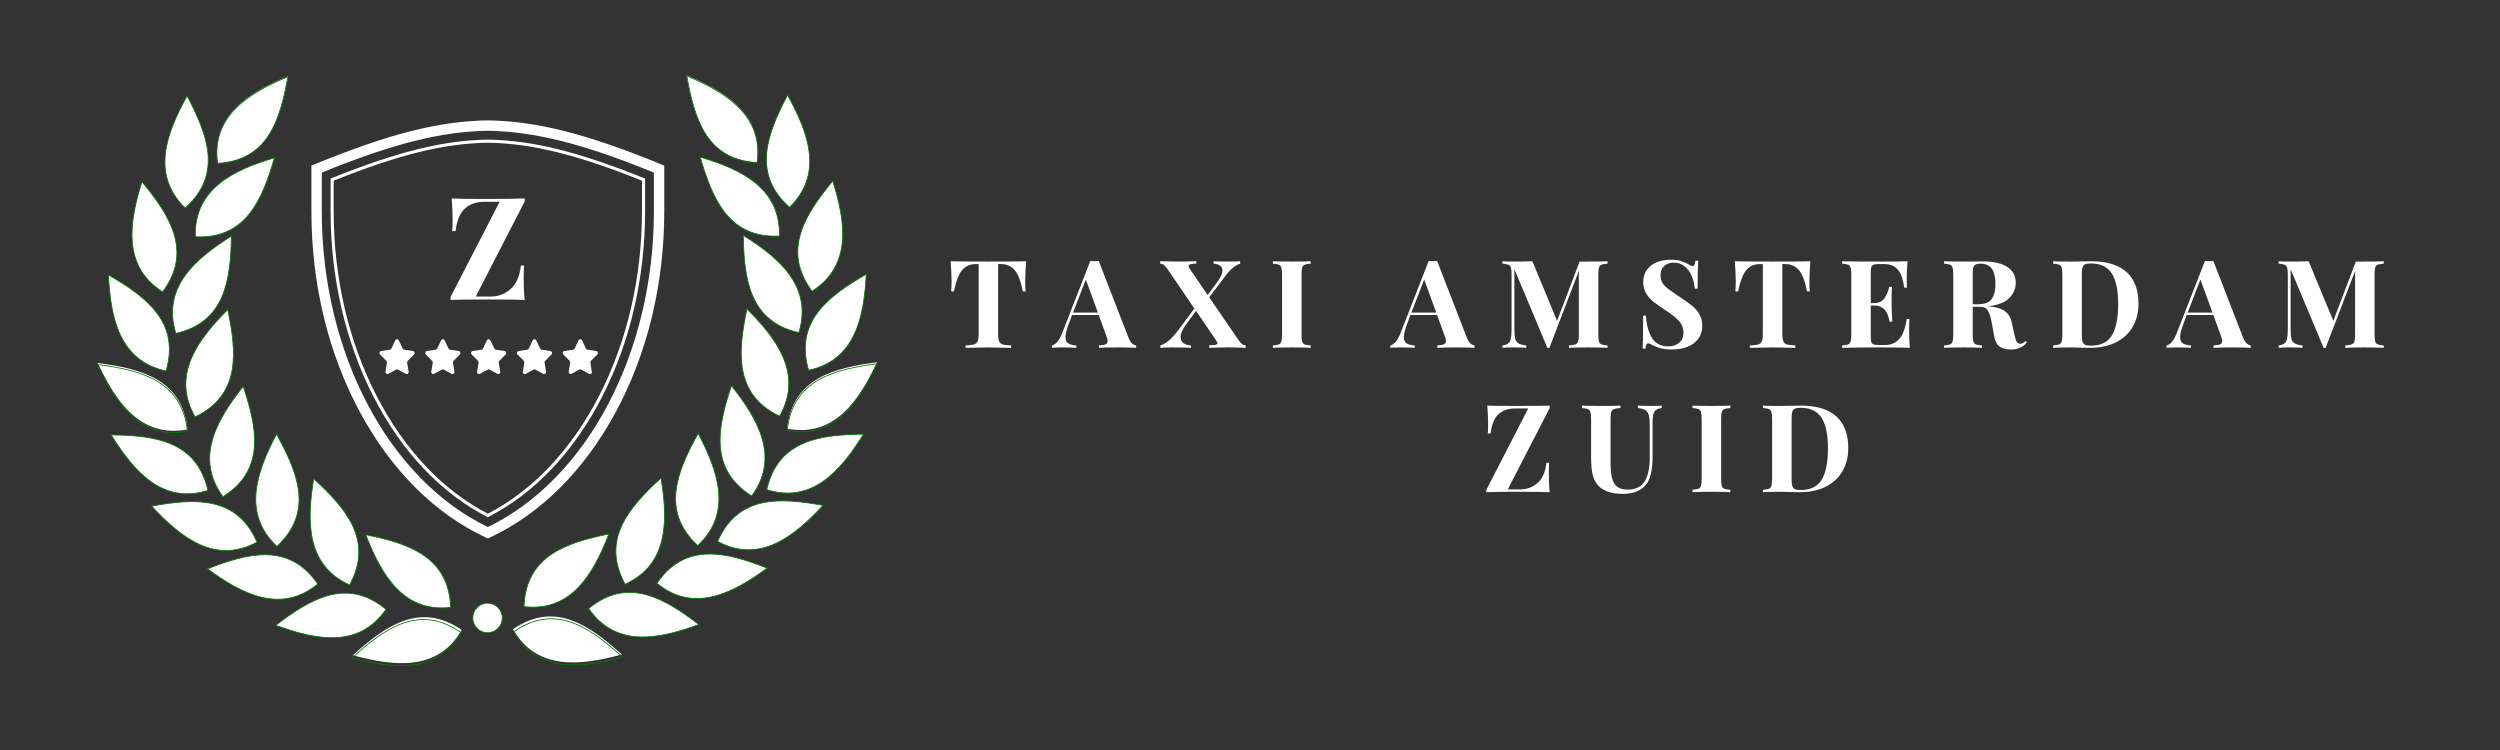 <?xml version="1.0" encoding="UTF-8"?> <svg xmlns="http://www.w3.org/2000/svg" xmlns:xlink="http://www.w3.org/1999/xlink" width="500" zoomAndPan="magnify" viewBox="0 0 375 112.5" height="150" preserveAspectRatio="xMidYMid meet" version="1.0"><rect x="0" y="0" width="375" height="112.5" fill="#333333" stroke="none"/><defs><g></g><clipPath id="d299791c34"><path d="M 76 91 L 94 91 L 94 100.801 L 76 100.801 Z M 76 91 " clip-rule="nonzero"></path></clipPath><clipPath id="c9e9f8c635"><path d="M 118 54 L 131.715 54 L 131.715 65 L 118 65 Z M 118 54 " clip-rule="nonzero"></path></clipPath><clipPath id="7ab4a379e0"><path d="M 117 53 L 131.715 53 L 131.715 66 L 117 66 Z M 117 53 " clip-rule="nonzero"></path></clipPath><clipPath id="e9bbc6f81c"><path d="M 102 11.199 L 114 11.199 L 114 25 L 102 25 Z M 102 11.199 " clip-rule="nonzero"></path></clipPath><clipPath id="a4c97e87d0"><path d="M 102 11.199 L 115 11.199 L 115 26 L 102 26 Z M 102 11.199 " clip-rule="nonzero"></path></clipPath><clipPath id="7b098d2fb4"><path d="M 52 91 L 70 91 L 70 100.801 L 52 100.801 Z M 52 91 " clip-rule="nonzero"></path></clipPath><clipPath id="6bf1f91310"><path d="M 14.484 54 L 29 54 L 29 65 L 14.484 65 Z M 14.484 54 " clip-rule="nonzero"></path></clipPath><clipPath id="0aa97d1250"><path d="M 14.484 53 L 29 53 L 29 66 L 14.484 66 Z M 14.484 53 " clip-rule="nonzero"></path></clipPath><clipPath id="6f25edec16"><path d="M 32 11.199 L 44 11.199 L 44 25 L 32 25 Z M 32 11.199 " clip-rule="nonzero"></path></clipPath><clipPath id="b10229998c"><path d="M 31 11.199 L 44 11.199 L 44 26 L 31 26 Z M 31 11.199 " clip-rule="nonzero"></path></clipPath><clipPath id="08996fc923"><path d="M 46.668 18.055 L 99.684 18.055 L 99.684 80.777 L 46.668 80.777 Z M 46.668 18.055 " clip-rule="nonzero"></path></clipPath><clipPath id="49cc7fbd29"><path d="M 56.918 50.883 L 62.227 50.883 L 62.227 56.109 L 56.918 56.109 Z M 56.918 50.883 " clip-rule="nonzero"></path></clipPath><clipPath id="472fb453a6"><path d="M 63.734 50.883 L 69.105 50.883 L 69.105 56.109 L 63.734 56.109 Z M 63.734 50.883 " clip-rule="nonzero"></path></clipPath><clipPath id="4f21be8f44"><path d="M 70.613 50.883 L 75.988 50.883 L 75.988 56.109 L 70.613 56.109 Z M 70.613 50.883 " clip-rule="nonzero"></path></clipPath><clipPath id="bb6f35cc9d"><path d="M 77.492 50.883 L 82.867 50.883 L 82.867 56.109 L 77.492 56.109 Z M 77.492 50.883 " clip-rule="nonzero"></path></clipPath><clipPath id="71ae4ed2ea"><path d="M 84.375 50.883 L 89.68 50.883 L 89.68 56.109 L 84.375 56.109 Z M 84.375 50.883 " clip-rule="nonzero"></path></clipPath></defs><g fill="#ffffff" fill-opacity="1"><g transform="translate(142.141, 52.174)"><g><path d="M 11.781 -12.984 C 11.688 -11.828 11.641 -10.789 11.641 -9.875 C 11.641 -9.289 11.66 -8.82 11.703 -8.469 L 11.281 -8.469 C 10.988 -9.977 10.586 -11.035 10.078 -11.641 C 9.566 -12.254 8.875 -12.562 8 -12.562 L 7.578 -12.562 L 7.578 -2.094 C 7.578 -1.582 7.629 -1.207 7.734 -0.969 C 7.836 -0.738 8.02 -0.582 8.281 -0.5 C 8.539 -0.426 8.957 -0.379 9.531 -0.359 L 9.531 0 C 8 -0.039 6.836 -0.062 6.047 -0.062 C 5.273 -0.062 4.16 -0.039 2.703 0 L 2.703 -0.359 C 3.273 -0.379 3.691 -0.426 3.953 -0.5 C 4.211 -0.582 4.395 -0.738 4.5 -0.969 C 4.602 -1.207 4.656 -1.582 4.656 -2.094 L 4.656 -12.562 L 4.25 -12.562 C 3.664 -12.562 3.164 -12.43 2.75 -12.172 C 2.344 -11.922 1.992 -11.5 1.703 -10.906 C 1.41 -10.312 1.16 -9.5 0.953 -8.469 L 0.531 -8.469 C 0.57 -8.82 0.594 -9.289 0.594 -9.875 C 0.594 -10.789 0.547 -11.828 0.453 -12.984 C 1.566 -12.953 3.457 -12.938 6.125 -12.938 C 8.789 -12.938 10.676 -12.953 11.781 -12.984 Z M 11.781 -12.984 "></path></g></g></g><g fill="#ffffff" fill-opacity="1"><g transform="translate(158.062, 52.174)"><g><path d="M 11.203 -1.547 C 11.367 -1.141 11.551 -0.844 11.75 -0.656 C 11.957 -0.477 12.16 -0.379 12.359 -0.359 L 12.359 0 C 11.629 -0.039 10.703 -0.062 9.578 -0.062 C 8.328 -0.062 7.395 -0.039 6.781 0 L 6.781 -0.359 C 7.25 -0.391 7.582 -0.445 7.781 -0.531 C 7.977 -0.625 8.078 -0.789 8.078 -1.031 C 8.078 -1.25 8 -1.539 7.844 -1.906 L 6.75 -4.922 L 2.75 -4.922 L 2.281 -3.656 C 1.938 -2.77 1.766 -2.086 1.766 -1.609 C 1.766 -1.16 1.898 -0.848 2.172 -0.672 C 2.453 -0.492 2.859 -0.391 3.391 -0.359 L 3.391 0 C 2.555 -0.039 1.801 -0.062 1.125 -0.062 C 0.562 -0.062 0.094 -0.039 -0.281 0 L -0.281 -0.359 C 0.32 -0.473 0.848 -1.117 1.297 -2.297 L 5.484 -13.031 C 5.617 -13.008 5.832 -13 6.125 -13 C 6.414 -13 6.625 -13.008 6.75 -13.031 Z M 6.625 -5.281 L 4.812 -10.234 L 2.891 -5.281 Z M 6.625 -5.281 "></path></g></g></g><g fill="#ffffff" fill-opacity="1"><g transform="translate(173.965, 52.174)"><g><path d="M 11.719 -1.297 C 11.969 -0.941 12.164 -0.703 12.312 -0.578 C 12.457 -0.461 12.648 -0.398 12.891 -0.391 L 12.891 0 C 11.617 -0.051 10.781 -0.078 10.375 -0.078 C 9.988 -0.078 9.133 -0.055 7.812 -0.016 C 7.719 -0.004 7.586 0 7.422 0 L 7.422 -0.391 C 7.867 -0.391 8.18 -0.41 8.359 -0.453 C 8.547 -0.492 8.641 -0.578 8.641 -0.703 C 8.641 -0.785 8.598 -0.891 8.516 -1.016 L 5.438 -5.547 L 3.969 -3.547 C 3.406 -2.785 3.125 -2.141 3.125 -1.609 C 3.125 -1.234 3.258 -0.938 3.531 -0.719 C 3.801 -0.508 4.18 -0.391 4.672 -0.359 L 4.672 0 C 3.973 -0.039 3.008 -0.062 1.781 -0.062 C 1.039 -0.062 0.477 -0.039 0.094 0 L 0.094 -0.359 C 0.938 -0.629 1.82 -1.379 2.75 -2.609 L 5.188 -5.891 L 1.234 -11.703 C 0.984 -12.066 0.785 -12.305 0.641 -12.422 C 0.492 -12.547 0.301 -12.613 0.062 -12.625 L 0.062 -13 C 0.207 -13 0.328 -12.992 0.422 -12.984 C 1.598 -12.953 2.348 -12.938 2.672 -12.938 C 3.742 -12.938 4.68 -12.957 5.484 -13 L 5.484 -12.625 C 5.066 -12.625 4.766 -12.594 4.578 -12.531 C 4.398 -12.477 4.312 -12.391 4.312 -12.266 C 4.312 -12.172 4.359 -12.055 4.453 -11.922 L 7.188 -7.922 L 8.547 -9.766 C 9.117 -10.516 9.406 -11.129 9.406 -11.609 C 9.406 -11.91 9.289 -12.145 9.062 -12.312 C 8.832 -12.488 8.504 -12.594 8.078 -12.625 L 8.078 -12.984 C 8.766 -12.953 9.531 -12.938 10.375 -12.938 C 11.113 -12.938 11.676 -12.953 12.062 -12.984 L 12.062 -12.625 C 11.676 -12.508 11.285 -12.281 10.891 -11.938 C 10.492 -11.594 10.117 -11.176 9.766 -10.688 L 7.422 -7.578 Z M 11.719 -1.297 "></path></g></g></g><g fill="#ffffff" fill-opacity="1"><g transform="translate(190.308, 52.174)"><g><path d="M 6.297 -12.625 C 5.879 -12.594 5.578 -12.539 5.391 -12.469 C 5.211 -12.395 5.086 -12.254 5.016 -12.047 C 4.953 -11.836 4.922 -11.504 4.922 -11.047 L 4.922 -1.938 C 4.922 -1.477 4.953 -1.145 5.016 -0.938 C 5.086 -0.727 5.211 -0.586 5.391 -0.516 C 5.578 -0.441 5.879 -0.391 6.297 -0.359 L 6.297 0 C 5.629 -0.039 4.703 -0.062 3.516 -0.062 C 2.211 -0.062 1.25 -0.039 0.625 0 L 0.625 -0.359 C 1.031 -0.391 1.328 -0.441 1.516 -0.516 C 1.703 -0.586 1.828 -0.727 1.891 -0.938 C 1.961 -1.145 2 -1.477 2 -1.938 L 2 -11.047 C 2 -11.504 1.961 -11.836 1.891 -12.047 C 1.828 -12.254 1.703 -12.395 1.516 -12.469 C 1.328 -12.539 1.031 -12.594 0.625 -12.625 L 0.625 -12.984 C 1.25 -12.953 2.211 -12.938 3.516 -12.938 C 4.703 -12.938 5.629 -12.953 6.297 -12.984 Z M 6.297 -12.625 "></path></g></g></g><g fill="#ffffff" fill-opacity="1"><g transform="translate(200.873, 52.174)"><g></g></g></g><g fill="#ffffff" fill-opacity="1"><g transform="translate(208.816, 52.174)"><g><path d="M 11.203 -1.547 C 11.367 -1.141 11.551 -0.844 11.75 -0.656 C 11.957 -0.477 12.16 -0.379 12.359 -0.359 L 12.359 0 C 11.629 -0.039 10.703 -0.062 9.578 -0.062 C 8.328 -0.062 7.395 -0.039 6.781 0 L 6.781 -0.359 C 7.25 -0.391 7.582 -0.445 7.781 -0.531 C 7.977 -0.625 8.078 -0.789 8.078 -1.031 C 8.078 -1.25 8 -1.539 7.844 -1.906 L 6.75 -4.922 L 2.75 -4.922 L 2.281 -3.656 C 1.938 -2.77 1.766 -2.086 1.766 -1.609 C 1.766 -1.16 1.898 -0.848 2.172 -0.672 C 2.453 -0.492 2.859 -0.391 3.391 -0.359 L 3.391 0 C 2.555 -0.039 1.801 -0.062 1.125 -0.062 C 0.562 -0.062 0.094 -0.039 -0.281 0 L -0.281 -0.359 C 0.32 -0.473 0.848 -1.117 1.297 -2.297 L 5.484 -13.031 C 5.617 -13.008 5.832 -13 6.125 -13 C 6.414 -13 6.625 -13.008 6.75 -13.031 Z M 6.625 -5.281 L 4.812 -10.234 L 2.891 -5.281 Z M 6.625 -5.281 "></path></g></g></g><g fill="#ffffff" fill-opacity="1"><g transform="translate(224.719, 52.174)"><g><path d="M 16.406 -12.625 C 15.988 -12.594 15.688 -12.539 15.5 -12.469 C 15.312 -12.395 15.188 -12.254 15.125 -12.047 C 15.062 -11.836 15.031 -11.504 15.031 -11.047 L 15.031 -1.938 C 15.031 -1.477 15.062 -1.145 15.125 -0.938 C 15.188 -0.727 15.312 -0.586 15.5 -0.516 C 15.695 -0.441 16 -0.391 16.406 -0.359 L 16.406 0 C 15.727 -0.039 14.766 -0.062 13.516 -0.062 C 12.211 -0.062 11.25 -0.039 10.625 0 L 10.625 -0.359 C 11.062 -0.391 11.379 -0.441 11.578 -0.516 C 11.785 -0.586 11.926 -0.727 12 -0.938 C 12.07 -1.145 12.109 -1.477 12.109 -1.938 L 12.109 -11.531 L 7.688 0.016 L 7.391 0.016 L 2.438 -11.797 L 2.438 -3.016 C 2.438 -2.285 2.473 -1.754 2.547 -1.422 C 2.617 -1.086 2.773 -0.844 3.016 -0.688 C 3.266 -0.531 3.664 -0.422 4.219 -0.359 L 4.219 0 C 3.738 -0.039 3.078 -0.062 2.234 -0.062 C 1.566 -0.062 1.035 -0.039 0.641 0 L 0.641 -0.359 C 1.047 -0.422 1.344 -0.523 1.531 -0.672 C 1.719 -0.828 1.844 -1.062 1.906 -1.375 C 1.977 -1.695 2.016 -2.164 2.016 -2.781 L 2.016 -11.047 C 2.016 -11.504 1.977 -11.836 1.906 -12.047 C 1.844 -12.254 1.719 -12.395 1.531 -12.469 C 1.344 -12.539 1.047 -12.594 0.641 -12.625 L 0.641 -12.984 C 1.035 -12.953 1.566 -12.938 2.234 -12.938 C 3.359 -12.938 4.328 -12.953 5.141 -12.984 L 8.844 -4.047 L 12.219 -12.938 L 13.516 -12.938 C 14.766 -12.938 15.727 -12.953 16.406 -12.984 Z M 16.406 -12.625 "></path></g></g></g><g fill="#ffffff" fill-opacity="1"><g transform="translate(245.39, 52.174)"><g><path d="M 5.203 -13.219 C 5.836 -13.219 6.344 -13.156 6.719 -13.031 C 7.102 -12.914 7.492 -12.742 7.891 -12.516 C 8.023 -12.441 8.145 -12.379 8.25 -12.328 C 8.352 -12.273 8.441 -12.25 8.516 -12.25 C 8.617 -12.25 8.703 -12.312 8.766 -12.438 C 8.828 -12.57 8.879 -12.781 8.922 -13.062 L 9.344 -13.062 C 9.281 -12.238 9.25 -10.844 9.25 -8.875 L 8.828 -8.875 C 8.773 -9.539 8.625 -10.172 8.375 -10.766 C 8.125 -11.367 7.77 -11.852 7.312 -12.219 C 6.852 -12.594 6.316 -12.781 5.703 -12.781 C 5.109 -12.781 4.625 -12.613 4.25 -12.281 C 3.875 -11.945 3.688 -11.492 3.688 -10.922 C 3.688 -10.484 3.773 -10.102 3.953 -9.781 C 4.141 -9.469 4.398 -9.18 4.734 -8.922 C 5.066 -8.66 5.57 -8.301 6.25 -7.844 L 6.844 -7.453 C 7.562 -6.973 8.129 -6.555 8.547 -6.203 C 8.961 -5.848 9.301 -5.43 9.562 -4.953 C 9.82 -4.484 9.953 -3.938 9.953 -3.312 C 9.953 -2.531 9.75 -1.875 9.344 -1.344 C 8.945 -0.812 8.398 -0.41 7.703 -0.141 C 7.016 0.117 6.25 0.25 5.406 0.25 C 4.727 0.25 4.16 0.188 3.703 0.062 C 3.254 -0.051 2.836 -0.211 2.453 -0.422 C 2.18 -0.586 1.973 -0.672 1.828 -0.672 C 1.723 -0.672 1.641 -0.609 1.578 -0.484 C 1.516 -0.359 1.469 -0.156 1.438 0.125 L 1.016 0.125 C 1.055 -0.645 1.078 -2.297 1.078 -4.828 L 1.5 -4.828 C 1.582 -3.453 1.883 -2.336 2.406 -1.484 C 2.938 -0.641 3.75 -0.219 4.844 -0.219 C 5.5 -0.219 6.039 -0.395 6.469 -0.75 C 6.906 -1.102 7.125 -1.613 7.125 -2.281 C 7.125 -2.957 6.898 -3.539 6.453 -4.031 C 6.016 -4.52 5.316 -5.07 4.359 -5.688 C 3.629 -6.164 3.039 -6.582 2.594 -6.938 C 2.156 -7.289 1.797 -7.707 1.516 -8.188 C 1.234 -8.676 1.094 -9.238 1.094 -9.875 C 1.094 -10.602 1.281 -11.219 1.656 -11.719 C 2.031 -12.227 2.531 -12.602 3.156 -12.844 C 3.781 -13.094 4.461 -13.219 5.203 -13.219 Z M 5.203 -13.219 "></path></g></g></g><g fill="#ffffff" fill-opacity="1"><g transform="translate(259.771, 52.174)"><g><path d="M 11.781 -12.984 C 11.688 -11.828 11.641 -10.789 11.641 -9.875 C 11.641 -9.289 11.66 -8.82 11.703 -8.469 L 11.281 -8.469 C 10.988 -9.977 10.586 -11.035 10.078 -11.641 C 9.566 -12.254 8.875 -12.562 8 -12.562 L 7.578 -12.562 L 7.578 -2.094 C 7.578 -1.582 7.629 -1.207 7.734 -0.969 C 7.836 -0.738 8.02 -0.582 8.281 -0.5 C 8.539 -0.426 8.957 -0.379 9.531 -0.359 L 9.531 0 C 8 -0.039 6.836 -0.062 6.047 -0.062 C 5.273 -0.062 4.16 -0.039 2.703 0 L 2.703 -0.359 C 3.273 -0.379 3.691 -0.426 3.953 -0.5 C 4.211 -0.582 4.395 -0.738 4.5 -0.969 C 4.602 -1.207 4.656 -1.582 4.656 -2.094 L 4.656 -12.562 L 4.25 -12.562 C 3.664 -12.562 3.164 -12.43 2.75 -12.172 C 2.344 -11.922 1.992 -11.5 1.703 -10.906 C 1.41 -10.312 1.16 -9.5 0.953 -8.469 L 0.531 -8.469 C 0.57 -8.82 0.594 -9.289 0.594 -9.875 C 0.594 -10.789 0.547 -11.828 0.453 -12.984 C 1.566 -12.953 3.457 -12.938 6.125 -12.938 C 8.789 -12.938 10.676 -12.953 11.781 -12.984 Z M 11.781 -12.984 "></path></g></g></g><g fill="#ffffff" fill-opacity="1"><g transform="translate(275.692, 52.174)"><g><path d="M 10.672 -2.781 C 10.672 -1.656 10.711 -0.727 10.797 0 C 9.973 -0.039 8.578 -0.062 6.609 -0.062 C 3.941 -0.062 1.945 -0.039 0.625 0 L 0.625 -0.359 C 1.031 -0.391 1.328 -0.441 1.516 -0.516 C 1.703 -0.586 1.828 -0.727 1.891 -0.938 C 1.961 -1.145 2 -1.477 2 -1.938 L 2 -11.047 C 2 -11.504 1.961 -11.836 1.891 -12.047 C 1.828 -12.254 1.703 -12.395 1.516 -12.469 C 1.328 -12.539 1.031 -12.594 0.625 -12.625 L 0.625 -12.984 C 1.945 -12.953 3.941 -12.938 6.609 -12.938 C 8.398 -12.938 9.676 -12.953 10.438 -12.984 C 10.352 -11.973 10.312 -11.066 10.312 -10.266 C 10.312 -9.734 10.328 -9.32 10.359 -9.031 L 9.938 -9.031 C 9.758 -10.332 9.43 -11.242 8.953 -11.766 C 8.473 -12.297 7.801 -12.562 6.938 -12.562 L 6.188 -12.562 C 5.801 -12.562 5.52 -12.531 5.344 -12.469 C 5.176 -12.406 5.062 -12.285 5 -12.109 C 4.945 -11.93 4.922 -11.648 4.922 -11.266 L 4.922 -6.719 L 5.5 -6.719 C 6.145 -6.719 6.633 -6.953 6.969 -7.422 C 7.312 -7.898 7.551 -8.473 7.688 -9.141 L 8.109 -9.141 C 8.066 -8.617 8.047 -8.039 8.047 -7.406 L 8.047 -6.531 C 8.047 -5.906 8.082 -5.035 8.156 -3.922 L 7.734 -3.922 C 7.484 -5.535 6.738 -6.344 5.5 -6.344 L 4.922 -6.344 L 4.922 -1.719 C 4.922 -1.332 4.945 -1.051 5 -0.875 C 5.062 -0.695 5.176 -0.578 5.344 -0.516 C 5.52 -0.453 5.801 -0.422 6.188 -0.422 L 7.078 -0.422 C 7.953 -0.422 8.656 -0.719 9.188 -1.312 C 9.719 -1.906 10.094 -2.91 10.312 -4.328 L 10.734 -4.328 C 10.691 -3.922 10.672 -3.406 10.672 -2.781 Z M 10.672 -2.781 "></path></g></g></g><g fill="#ffffff" fill-opacity="1"><g transform="translate(290.99, 52.174)"><g><path d="M 13.062 -0.812 C 12.727 -0.426 12.367 -0.156 11.984 0 C 11.609 0.164 11.156 0.25 10.625 0.25 C 9.914 0.25 9.352 0.102 8.938 -0.188 C 8.531 -0.488 8.266 -1 8.141 -1.719 L 7.812 -3.562 C 7.656 -4.445 7.461 -5.098 7.234 -5.516 C 7.004 -5.941 6.629 -6.156 6.109 -6.156 L 4.922 -6.156 L 4.922 -1.938 C 4.922 -1.477 4.953 -1.145 5.016 -0.938 C 5.086 -0.727 5.211 -0.586 5.391 -0.516 C 5.578 -0.441 5.879 -0.391 6.297 -0.359 L 6.297 0 C 5.629 -0.039 4.703 -0.062 3.516 -0.062 C 2.211 -0.062 1.25 -0.039 0.625 0 L 0.625 -0.359 C 1.031 -0.391 1.328 -0.441 1.516 -0.516 C 1.703 -0.586 1.828 -0.727 1.891 -0.938 C 1.961 -1.145 2 -1.477 2 -1.938 L 2 -11.047 C 2 -11.504 1.961 -11.836 1.891 -12.047 C 1.828 -12.254 1.703 -12.395 1.516 -12.469 C 1.328 -12.539 1.031 -12.594 0.625 -12.625 L 0.625 -12.984 C 1.25 -12.953 2.176 -12.938 3.406 -12.938 L 5.453 -12.953 C 5.691 -12.961 5.973 -12.969 6.297 -12.969 C 7.984 -12.969 9.25 -12.691 10.094 -12.141 C 10.945 -11.586 11.375 -10.801 11.375 -9.781 C 11.375 -8.906 11.055 -8.141 10.422 -7.484 C 9.785 -6.828 8.734 -6.41 7.266 -6.234 C 8.367 -6.141 9.188 -5.898 9.719 -5.516 C 10.258 -5.141 10.609 -4.57 10.766 -3.812 L 11.188 -1.922 C 11.289 -1.43 11.406 -1.086 11.531 -0.891 C 11.656 -0.703 11.832 -0.609 12.062 -0.609 C 12.219 -0.617 12.348 -0.656 12.453 -0.719 C 12.555 -0.781 12.672 -0.883 12.797 -1.031 Z M 6.047 -12.625 C 5.723 -12.625 5.484 -12.578 5.328 -12.484 C 5.172 -12.398 5.062 -12.25 5 -12.031 C 4.945 -11.812 4.922 -11.484 4.922 -11.047 L 4.922 -6.531 L 5.703 -6.531 C 6.703 -6.531 7.391 -6.797 7.766 -7.328 C 8.141 -7.859 8.328 -8.609 8.328 -9.578 C 8.328 -10.578 8.148 -11.332 7.797 -11.844 C 7.441 -12.363 6.859 -12.625 6.047 -12.625 Z M 6.047 -12.625 "></path></g></g></g><g fill="#ffffff" fill-opacity="1"><g transform="translate(307.351, 52.174)"><g><path d="M 6.297 -12.984 C 8.68 -12.984 10.461 -12.441 11.641 -11.359 C 12.828 -10.273 13.422 -8.703 13.422 -6.641 C 13.422 -5.305 13.129 -4.141 12.547 -3.141 C 11.973 -2.148 11.141 -1.379 10.047 -0.828 C 8.953 -0.273 7.645 0 6.125 0 L 4.984 -0.016 C 4.273 -0.047 3.766 -0.062 3.453 -0.062 C 2.191 -0.062 1.25 -0.039 0.625 0 L 0.625 -0.359 C 1.031 -0.391 1.328 -0.441 1.516 -0.516 C 1.703 -0.586 1.828 -0.727 1.891 -0.938 C 1.961 -1.145 2 -1.477 2 -1.938 L 2 -11.047 C 2 -11.504 1.961 -11.836 1.891 -12.047 C 1.828 -12.254 1.703 -12.395 1.516 -12.469 C 1.328 -12.539 1.031 -12.594 0.625 -12.625 L 0.625 -12.984 C 1.133 -12.953 1.875 -12.938 2.844 -12.938 L 3.406 -12.938 L 4.141 -12.953 C 5.148 -12.973 5.867 -12.984 6.297 -12.984 Z M 6.281 -12.656 C 5.895 -12.656 5.609 -12.613 5.422 -12.531 C 5.234 -12.445 5.102 -12.289 5.031 -12.062 C 4.957 -11.844 4.922 -11.516 4.922 -11.078 L 4.922 -1.906 C 4.922 -1.469 4.957 -1.141 5.031 -0.922 C 5.102 -0.703 5.234 -0.547 5.422 -0.453 C 5.609 -0.367 5.898 -0.328 6.297 -0.328 C 7.773 -0.328 8.82 -0.844 9.438 -1.875 C 10.062 -2.914 10.375 -4.477 10.375 -6.562 C 10.375 -8.656 10.051 -10.191 9.406 -11.172 C 8.77 -12.16 7.727 -12.656 6.281 -12.656 Z M 6.281 -12.656 "></path></g></g></g><g fill="#ffffff" fill-opacity="1"><g transform="translate(325.253, 52.174)"><g><path d="M 11.203 -1.547 C 11.367 -1.141 11.551 -0.844 11.75 -0.656 C 11.957 -0.477 12.16 -0.379 12.359 -0.359 L 12.359 0 C 11.629 -0.039 10.703 -0.062 9.578 -0.062 C 8.328 -0.062 7.395 -0.039 6.781 0 L 6.781 -0.359 C 7.25 -0.391 7.582 -0.445 7.781 -0.531 C 7.977 -0.625 8.078 -0.789 8.078 -1.031 C 8.078 -1.25 8 -1.539 7.844 -1.906 L 6.75 -4.922 L 2.75 -4.922 L 2.281 -3.656 C 1.938 -2.77 1.766 -2.086 1.766 -1.609 C 1.766 -1.16 1.898 -0.848 2.172 -0.672 C 2.453 -0.492 2.859 -0.391 3.391 -0.359 L 3.391 0 C 2.555 -0.039 1.801 -0.062 1.125 -0.062 C 0.562 -0.062 0.094 -0.039 -0.281 0 L -0.281 -0.359 C 0.32 -0.473 0.848 -1.117 1.297 -2.297 L 5.484 -13.031 C 5.617 -13.008 5.832 -13 6.125 -13 C 6.414 -13 6.625 -13.008 6.75 -13.031 Z M 6.625 -5.281 L 4.812 -10.234 L 2.891 -5.281 Z M 6.625 -5.281 "></path></g></g></g><g fill="#ffffff" fill-opacity="1"><g transform="translate(341.155, 52.174)"><g><path d="M 16.406 -12.625 C 15.988 -12.594 15.688 -12.539 15.5 -12.469 C 15.312 -12.395 15.188 -12.254 15.125 -12.047 C 15.062 -11.836 15.031 -11.504 15.031 -11.047 L 15.031 -1.938 C 15.031 -1.477 15.062 -1.145 15.125 -0.938 C 15.188 -0.727 15.312 -0.586 15.5 -0.516 C 15.695 -0.441 16 -0.391 16.406 -0.359 L 16.406 0 C 15.727 -0.039 14.766 -0.062 13.516 -0.062 C 12.211 -0.062 11.25 -0.039 10.625 0 L 10.625 -0.359 C 11.062 -0.391 11.379 -0.441 11.578 -0.516 C 11.785 -0.586 11.926 -0.727 12 -0.938 C 12.07 -1.145 12.109 -1.477 12.109 -1.938 L 12.109 -11.531 L 7.688 0.016 L 7.391 0.016 L 2.438 -11.797 L 2.438 -3.016 C 2.438 -2.285 2.473 -1.754 2.547 -1.422 C 2.617 -1.086 2.773 -0.844 3.016 -0.688 C 3.266 -0.531 3.664 -0.422 4.219 -0.359 L 4.219 0 C 3.738 -0.039 3.078 -0.062 2.234 -0.062 C 1.566 -0.062 1.035 -0.039 0.641 0 L 0.641 -0.359 C 1.047 -0.422 1.344 -0.523 1.531 -0.672 C 1.719 -0.828 1.844 -1.062 1.906 -1.375 C 1.977 -1.695 2.016 -2.164 2.016 -2.781 L 2.016 -11.047 C 2.016 -11.504 1.977 -11.836 1.906 -12.047 C 1.844 -12.254 1.719 -12.395 1.531 -12.469 C 1.344 -12.539 1.047 -12.594 0.641 -12.625 L 0.641 -12.984 C 1.035 -12.953 1.566 -12.938 2.234 -12.938 C 3.359 -12.938 4.328 -12.953 5.141 -12.984 L 8.844 -4.047 L 12.219 -12.938 L 13.516 -12.938 C 14.766 -12.938 15.727 -12.953 16.406 -12.984 Z M 16.406 -12.625 "></path></g></g></g><g fill="#ffffff" fill-opacity="1"><g transform="translate(222.234, 73.828)"><g><path d="M 10.219 -12.625 L 3.938 -0.422 L 5.859 -0.422 C 6.805 -0.422 7.648 -0.738 8.391 -1.375 C 9.129 -2.008 9.57 -3.02 9.719 -4.406 L 10.141 -4.406 C 10.109 -3.988 10.094 -3.445 10.094 -2.781 C 10.094 -1.656 10.133 -0.727 10.219 0 C 9.312 -0.039 7.789 -0.062 5.656 -0.062 C 3.375 -0.062 1.727 -0.039 0.719 0 L 0.719 -0.359 L 7 -12.562 L 5.031 -12.562 C 4.02 -12.562 3.191 -12.273 2.547 -11.703 C 1.91 -11.129 1.516 -10.164 1.359 -8.812 L 0.938 -8.812 C 0.969 -9.164 0.984 -9.629 0.984 -10.203 C 0.984 -11.016 0.941 -11.941 0.859 -12.984 C 1.672 -12.953 3.047 -12.938 4.984 -12.938 C 7.398 -12.938 9.145 -12.953 10.219 -12.984 Z M 10.219 -12.625 "></path></g></g></g><g fill="#ffffff" fill-opacity="1"><g transform="translate(236.945, 73.828)"><g><path d="M 12.312 -12.625 C 11.906 -12.562 11.609 -12.457 11.422 -12.312 C 11.234 -12.164 11.102 -11.93 11.031 -11.609 C 10.969 -11.297 10.938 -10.828 10.938 -10.203 L 10.938 -5.344 C 10.938 -3.594 10.688 -2.297 10.188 -1.453 C 9.852 -0.91 9.375 -0.488 8.75 -0.188 C 8.125 0.102 7.359 0.25 6.453 0.25 C 5.035 0.25 3.938 -0.051 3.156 -0.656 C 2.594 -1.113 2.211 -1.688 2.016 -2.375 C 1.816 -3.062 1.719 -4.031 1.719 -5.281 L 1.719 -11.047 C 1.719 -11.504 1.68 -11.836 1.609 -12.047 C 1.547 -12.254 1.422 -12.395 1.234 -12.469 C 1.047 -12.539 0.75 -12.594 0.344 -12.625 L 0.344 -12.984 C 0.969 -12.953 1.922 -12.938 3.203 -12.938 C 4.484 -12.938 5.457 -12.953 6.125 -12.984 L 6.125 -12.625 C 5.688 -12.594 5.363 -12.539 5.156 -12.469 C 4.957 -12.395 4.82 -12.254 4.75 -12.047 C 4.676 -11.836 4.641 -11.504 4.641 -11.047 L 4.641 -4.125 C 4.641 -2.844 4.828 -1.898 5.203 -1.297 C 5.578 -0.691 6.234 -0.391 7.172 -0.391 C 8.391 -0.391 9.25 -0.801 9.75 -1.625 C 10.258 -2.445 10.516 -3.617 10.516 -5.141 L 10.516 -9.984 C 10.516 -10.691 10.469 -11.211 10.375 -11.547 C 10.289 -11.891 10.125 -12.141 9.875 -12.297 C 9.633 -12.453 9.254 -12.562 8.734 -12.625 L 8.734 -12.984 C 9.191 -12.953 9.852 -12.938 10.719 -12.938 C 11.395 -12.938 11.926 -12.953 12.312 -12.984 Z M 12.312 -12.625 "></path></g></g></g><g fill="#ffffff" fill-opacity="1"><g transform="translate(253.251, 73.828)"><g><path d="M 6.297 -12.625 C 5.879 -12.594 5.578 -12.539 5.391 -12.469 C 5.211 -12.395 5.086 -12.254 5.016 -12.047 C 4.953 -11.836 4.922 -11.504 4.922 -11.047 L 4.922 -1.938 C 4.922 -1.477 4.953 -1.145 5.016 -0.938 C 5.086 -0.727 5.211 -0.586 5.391 -0.516 C 5.578 -0.441 5.879 -0.391 6.297 -0.359 L 6.297 0 C 5.629 -0.039 4.703 -0.062 3.516 -0.062 C 2.211 -0.062 1.25 -0.039 0.625 0 L 0.625 -0.359 C 1.031 -0.391 1.328 -0.441 1.516 -0.516 C 1.703 -0.586 1.828 -0.727 1.891 -0.938 C 1.961 -1.145 2 -1.477 2 -1.938 L 2 -11.047 C 2 -11.504 1.961 -11.836 1.891 -12.047 C 1.828 -12.254 1.703 -12.395 1.516 -12.469 C 1.328 -12.539 1.031 -12.594 0.625 -12.625 L 0.625 -12.984 C 1.25 -12.953 2.211 -12.938 3.516 -12.938 C 4.703 -12.938 5.629 -12.953 6.297 -12.984 Z M 6.297 -12.625 "></path></g></g></g><g fill="#ffffff" fill-opacity="1"><g transform="translate(263.817, 73.828)"><g><path d="M 6.297 -12.984 C 8.68 -12.984 10.461 -12.441 11.641 -11.359 C 12.828 -10.273 13.422 -8.703 13.422 -6.641 C 13.422 -5.305 13.129 -4.141 12.547 -3.141 C 11.973 -2.148 11.141 -1.379 10.047 -0.828 C 8.953 -0.273 7.645 0 6.125 0 L 4.984 -0.016 C 4.273 -0.047 3.766 -0.062 3.453 -0.062 C 2.191 -0.062 1.25 -0.039 0.625 0 L 0.625 -0.359 C 1.031 -0.391 1.328 -0.441 1.516 -0.516 C 1.703 -0.586 1.828 -0.727 1.891 -0.938 C 1.961 -1.145 2 -1.477 2 -1.938 L 2 -11.047 C 2 -11.504 1.961 -11.836 1.891 -12.047 C 1.828 -12.254 1.703 -12.395 1.516 -12.469 C 1.328 -12.539 1.031 -12.594 0.625 -12.625 L 0.625 -12.984 C 1.133 -12.953 1.875 -12.938 2.844 -12.938 L 3.406 -12.938 L 4.141 -12.953 C 5.148 -12.973 5.867 -12.984 6.297 -12.984 Z M 6.281 -12.656 C 5.895 -12.656 5.609 -12.613 5.422 -12.531 C 5.234 -12.445 5.102 -12.289 5.031 -12.062 C 4.957 -11.844 4.922 -11.516 4.922 -11.078 L 4.922 -1.906 C 4.922 -1.469 4.957 -1.141 5.031 -0.922 C 5.102 -0.703 5.234 -0.547 5.422 -0.453 C 5.609 -0.367 5.898 -0.328 6.297 -0.328 C 7.773 -0.328 8.82 -0.844 9.438 -1.875 C 10.062 -2.914 10.375 -4.477 10.375 -6.562 C 10.375 -8.656 10.051 -10.191 9.406 -11.172 C 8.77 -12.16 7.727 -12.656 6.281 -12.656 Z M 6.281 -12.656 "></path></g></g></g><path fill="#ffffff" d="M 76.941 94.387 C 83.246 90.039 88.48 93.855 93.273 98.172 C 87.086 99.855 80.535 100.621 76.941 94.387 Z M 76.941 94.387 " fill-opacity="1" fill-rule="evenodd"></path><g clip-path="url(#d299791c34)"><path stroke-linecap="butt" transform="matrix(-0.125, 0, 0, 0.126, 120.478, -18.206)" fill="none" stroke-linejoin="miter" d="M 347.096 896.454 C 296.832 861.839 255.101 892.225 216.89 926.591 C 266.219 939.996 318.445 946.092 347.096 896.454 Z M 347.096 896.454 " stroke="#007d00" stroke-width="1" stroke-opacity="1" stroke-miterlimit="4"></path></g><path stroke-linecap="butt" transform="matrix(-0.125, 0, 0, 0.126, 120.478, -18.206)" fill-opacity="1" fill="#ffffff" fill-rule="evenodd" stroke-linejoin="miter" d="M 335.012 866.659 C 332.77 805.67 283.503 790.337 233.115 780.198 C 251.8 827.752 278.116 873.315 335.012 866.659 Z M 335.012 866.659 " stroke="#007d00" stroke-width="1" stroke-opacity="1" stroke-miterlimit="4"></path><path stroke-linecap="butt" transform="matrix(-0.125, 0, 0, 0.126, 120.478, -18.206)" fill-opacity="1" fill="#ffffff" fill-rule="evenodd" stroke-linejoin="miter" d="M 257.468 868.961 C 210.288 830.24 166.159 856.987 125.176 887.995 C 173.197 905.536 224.738 915.986 257.468 868.961 Z M 257.468 868.961 " stroke="#007d00" stroke-width="1" stroke-opacity="1" stroke-miterlimit="4"></path><path stroke-linecap="butt" transform="matrix(-0.125, 0, 0, 0.126, 120.478, -18.206)" fill-opacity="1" fill="#ffffff" fill-rule="evenodd" stroke-linejoin="miter" d="M 213.745 840.037 C 243.112 786.574 208.699 748.102 170.644 713.517 C 162.266 763.963 161.488 816.555 213.745 840.037 Z M 213.745 840.037 " stroke="#007d00" stroke-width="1" stroke-opacity="1" stroke-miterlimit="4"></path><path stroke-linecap="butt" transform="matrix(-0.125, 0, 0, 0.126, 120.478, -18.206)" fill-opacity="1" fill="#ffffff" fill-rule="evenodd" stroke-linejoin="miter" d="M 175.564 838.855 C 140.872 788.658 91.075 802.249 43.147 820.816 C 84.504 850.86 131.186 875.088 175.564 838.855 Z M 175.564 838.855 " stroke="#007d00" stroke-width="1" stroke-opacity="1" stroke-miterlimit="4"></path><path stroke-linecap="butt" transform="matrix(-0.125, 0, 0, 0.126, 120.478, -18.206)" fill-opacity="1" fill="#ffffff" fill-rule="evenodd" stroke-linejoin="miter" d="M 126.546 794.069 C 171.453 752.736 151.086 705.307 126.017 660.428 C 102.037 705.555 84.504 755.162 126.546 794.069 Z M 126.546 794.069 " stroke="#007d00" stroke-width="1" stroke-opacity="1" stroke-miterlimit="4"></path><path stroke-linecap="butt" transform="matrix(-0.125, 0, 0, 0.126, 120.478, -18.206)" fill-opacity="1" fill="#ffffff" fill-rule="evenodd" stroke-linejoin="miter" d="M 102.722 789.031 C 78.182 733.142 26.735 736.999 -23.871 746.111 C 11.04 783.495 52.241 816.151 102.722 789.031 Z M 102.722 789.031 " stroke="#007d00" stroke-width="1" stroke-opacity="1" stroke-miterlimit="4"></path><path stroke-linecap="butt" transform="matrix(-0.125, 0, 0, 0.126, 120.478, -18.206)" fill-opacity="1" fill="#ffffff" fill-rule="evenodd" stroke-linejoin="miter" d="M 61.802 735.008 C 113.591 702.694 102.349 652.31 86.092 603.575 C 54.109 643.477 27.701 688.947 61.802 735.008 Z M 61.802 735.008 " stroke="#007d00" stroke-width="1" stroke-opacity="1" stroke-miterlimit="4"></path><path stroke-linecap="butt" transform="matrix(-0.125, 0, 0, 0.126, 120.478, -18.206)" fill-opacity="1" fill="#ffffff" fill-rule="evenodd" stroke-linejoin="miter" d="M 43.739 727.451 C 30.223 667.923 -21.037 661.983 -72.453 661.361 C -45.234 704.653 -10.947 744.525 43.739 727.451 Z M 43.739 727.451 " stroke="#007d00" stroke-width="1" stroke-opacity="1" stroke-miterlimit="4"></path><path stroke-linecap="butt" transform="matrix(-0.125, 0, 0, 0.126, 120.478, -18.206)" fill-opacity="1" fill="#ffffff" fill-rule="evenodd" stroke-linejoin="miter" d="M 28.355 639.994 C 83.508 613.838 78.089 562.49 67.501 512.199 C 31.189 548.184 -0.234 590.326 28.355 639.994 Z M 28.355 639.994 " stroke="#007d00" stroke-width="1" stroke-opacity="1" stroke-miterlimit="4"></path><g clip-path="url(#c9e9f8c635)"><path fill="#ffffff" d="M 118.074 64.312 C 118.871 56.688 125.168 55.184 131.559 54.34 C 128.816 60.145 125.141 65.625 118.074 64.312 Z M 118.074 64.312 " fill-opacity="1" fill-rule="evenodd"></path></g><g clip-path="url(#7ab4a379e0)"><path stroke-linecap="butt" transform="matrix(-0.125, 0, 0, 0.126, 120.478, -18.206)" fill="none" stroke-linejoin="miter" d="M 19.168 657.006 C 12.815 596.297 -37.387 584.323 -88.335 577.605 C -66.473 623.822 -37.169 667.456 19.168 657.006 Z M 19.168 657.006 " stroke="#007d00" stroke-width="1" stroke-opacity="1" stroke-miterlimit="4"></path></g><path stroke-linecap="butt" transform="matrix(-0.125, 0, 0, 0.126, 120.478, -18.206)" fill-opacity="1" fill="#ffffff" fill-rule="evenodd" stroke-linejoin="miter" d="M 5.185 540.502 C 64.76 527.315 70.988 476.06 71.892 424.681 C 28.448 451.646 -11.601 485.701 5.185 540.502 Z M 5.185 540.502 " stroke="#007d00" stroke-width="1" stroke-opacity="1" stroke-miterlimit="4"></path><path stroke-linecap="butt" transform="matrix(-0.125, 0, 0, 0.126, 120.478, -18.206)" fill-opacity="1" fill="#ffffff" fill-rule="evenodd" stroke-linejoin="miter" d="M -6.493 585.256 C 10.759 526.724 -31.127 496.525 -75.66 470.897 C -73.044 521.965 -62.549 573.5 -6.493 585.256 Z M -6.493 585.256 " stroke="#007d00" stroke-width="1" stroke-opacity="1" stroke-miterlimit="4"></path><path stroke-linecap="butt" transform="matrix(-0.125, 0, 0, 0.126, 120.478, -18.206)" fill-opacity="1" fill="#ffffff" fill-rule="evenodd" stroke-linejoin="miter" d="M 28.604 425.489 C 89.58 428.537 109.107 380.766 123.588 331.471 C 74.57 345.964 26.922 368.232 28.604 425.489 Z M 28.604 425.489 " stroke="#007d00" stroke-width="1" stroke-opacity="1" stroke-miterlimit="4"></path><path stroke-linecap="butt" transform="matrix(-0.125, 0, 0, 0.126, 120.478, -18.206)" fill-opacity="1" fill="#ffffff" fill-rule="evenodd" stroke-linejoin="miter" d="M -10.635 491.175 C 25.988 442.377 -2.663 399.458 -35.456 359.866 C -50.84 408.602 -59.062 460.572 -10.635 491.175 Z M -10.635 491.175 " stroke="#007d00" stroke-width="1" stroke-opacity="1" stroke-miterlimit="4"></path><g clip-path="url(#e9bbc6f81c)"><path fill="#ffffff" d="M 113.543 24.328 C 105.902 23.887 104.109 17.66 102.969 11.305 C 108.887 13.777 114.527 17.203 113.543 24.328 Z M 113.543 24.328 " fill-opacity="1" fill-rule="evenodd"></path></g><g clip-path="url(#a4c97e87d0)"><path stroke-linecap="butt" transform="matrix(-0.125, 0, 0, 0.126, 120.478, -18.206)" fill="none" stroke-linejoin="miter" d="M 55.293 338.655 C 116.207 335.141 130.501 285.565 139.595 234.964 C 92.414 254.651 47.445 281.927 55.293 338.655 Z M 55.293 338.655 " stroke="#007d00" stroke-width="1" stroke-opacity="1" stroke-miterlimit="4"></path></g><path stroke-linecap="butt" transform="matrix(-0.125, 0, 0, 0.126, 120.478, -18.206)" fill-opacity="1" fill="#ffffff" fill-rule="evenodd" stroke-linejoin="miter" d="M 16.396 391.34 C 62.175 350.971 42.805 303.106 18.763 257.699 C -6.213 302.298 -24.805 351.5 16.396 391.34 Z M 16.396 391.34 " stroke="#007d00" stroke-width="1" stroke-opacity="1" stroke-miterlimit="4"></path><path fill="#ffffff" d="M 69.258 94.496 C 62.953 90.148 57.719 93.969 52.926 98.285 C 59.113 99.965 65.668 100.73 69.258 94.496 Z M 69.258 94.496 " fill-opacity="1" fill-rule="evenodd"></path><g clip-path="url(#7b098d2fb4)"><path stroke-linecap="butt" transform="matrix(0.125, 0, 0, 0.126, 25.722, -18.096)" fill="none" stroke-linejoin="miter" d="M 347.088 896.443 C 296.824 861.828 255.093 892.244 216.882 926.611 C 266.211 939.985 318.468 946.081 347.088 896.443 Z M 347.088 896.443 " stroke="#007d00" stroke-width="1" stroke-opacity="1" stroke-miterlimit="4"></path></g><path stroke-linecap="butt" transform="matrix(0.125, 0, 0, 0.126, 25.722, -18.096)" fill-opacity="1" fill="#ffffff" fill-rule="evenodd" stroke-linejoin="miter" d="M 335.004 866.648 C 332.793 805.659 283.495 790.326 233.107 780.187 C 251.792 827.772 278.108 873.304 335.004 866.648 Z M 335.004 866.648 " stroke="#007d00" stroke-width="1" stroke-opacity="1" stroke-miterlimit="4"></path><path stroke-linecap="butt" transform="matrix(0.125, 0, 0, 0.126, 25.722, -18.096)" fill-opacity="1" fill="#ffffff" fill-rule="evenodd" stroke-linejoin="miter" d="M 257.46 868.981 C 210.311 830.229 166.151 856.976 125.168 888.015 C 173.189 905.525 224.73 916.006 257.46 868.981 Z M 257.46 868.981 " stroke="#007d00" stroke-width="1" stroke-opacity="1" stroke-miterlimit="4"></path><path stroke-linecap="butt" transform="matrix(0.125, 0, 0, 0.126, 25.722, -18.096)" fill-opacity="1" fill="#ffffff" fill-rule="evenodd" stroke-linejoin="miter" d="M 213.737 840.057 C 243.104 786.563 208.692 748.091 170.667 713.537 C 162.29 763.952 161.48 816.544 213.737 840.057 Z M 213.737 840.057 " stroke="#007d00" stroke-width="1" stroke-opacity="1" stroke-miterlimit="4"></path><path stroke-linecap="butt" transform="matrix(0.125, 0, 0, 0.126, 25.722, -18.096)" fill-opacity="1" fill="#ffffff" fill-rule="evenodd" stroke-linejoin="miter" d="M 175.556 838.875 C 140.864 788.647 91.067 802.238 43.139 820.805 C 84.496 850.849 131.178 875.077 175.556 838.875 Z M 175.556 838.875 " stroke="#007d00" stroke-width="1" stroke-opacity="1" stroke-miterlimit="4"></path><path stroke-linecap="butt" transform="matrix(0.125, 0, 0, 0.126, 25.722, -18.096)" fill-opacity="1" fill="#ffffff" fill-rule="evenodd" stroke-linejoin="miter" d="M 126.569 794.089 C 171.445 752.756 151.078 705.327 126.04 660.416 C 102.029 705.575 84.527 755.151 126.569 794.089 Z M 126.569 794.089 " stroke="#007d00" stroke-width="1" stroke-opacity="1" stroke-miterlimit="4"></path><path stroke-linecap="butt" transform="matrix(0.125, 0, 0, 0.126, 25.722, -18.096)" fill-opacity="1" fill="#ffffff" fill-rule="evenodd" stroke-linejoin="miter" d="M 102.714 789.02 C 78.206 733.131 26.727 737.019 -23.848 746.131 C 11.032 783.484 52.233 816.14 102.714 789.02 Z M 102.714 789.02 " stroke="#007d00" stroke-width="1" stroke-opacity="1" stroke-miterlimit="4"></path><path stroke-linecap="butt" transform="matrix(0.125, 0, 0, 0.126, 25.722, -18.096)" fill-opacity="1" fill="#ffffff" fill-rule="evenodd" stroke-linejoin="miter" d="M 61.794 734.997 C 113.583 702.714 102.372 652.33 86.085 603.564 C 54.133 643.466 27.724 688.936 61.794 734.997 Z M 61.794 734.997 " stroke="#007d00" stroke-width="1" stroke-opacity="1" stroke-miterlimit="4"></path><path stroke-linecap="butt" transform="matrix(0.125, 0, 0, 0.126, 25.722, -18.096)" fill-opacity="1" fill="#ffffff" fill-rule="evenodd" stroke-linejoin="miter" d="M 43.731 727.439 C 30.215 667.912 -21.045 662.003 -72.429 661.349 C -45.242 704.642 -10.955 744.514 43.731 727.439 Z M 43.731 727.439 " stroke="#007d00" stroke-width="1" stroke-opacity="1" stroke-miterlimit="4"></path><path stroke-linecap="butt" transform="matrix(0.125, 0, 0, 0.126, 25.722, -18.096)" fill-opacity="1" fill="#ffffff" fill-rule="evenodd" stroke-linejoin="miter" d="M 28.347 639.983 C 83.5 613.827 78.112 562.479 67.524 512.188 C 31.181 548.172 -0.242 590.346 28.347 639.983 Z M 28.347 639.983 " stroke="#007d00" stroke-width="1" stroke-opacity="1" stroke-miterlimit="4"></path><g clip-path="url(#6bf1f91310)"><path fill="#ffffff" d="M 28.125 64.422 C 27.332 56.801 21.031 55.293 14.641 54.449 C 17.383 60.254 21.059 65.738 28.125 64.422 Z M 28.125 64.422 " fill-opacity="1" fill-rule="evenodd"></path></g><g clip-path="url(#0aa97d1250)"><path stroke-linecap="butt" transform="matrix(0.125, 0, 0, 0.126, 25.722, -18.096)" fill="none" stroke-linejoin="miter" d="M 19.16 656.995 C 12.838 596.317 -37.394 584.312 -88.343 577.594 C -66.481 623.81 -37.176 667.476 19.16 656.995 Z M 19.16 656.995 " stroke="#007d00" stroke-width="1" stroke-opacity="1" stroke-miterlimit="4"></path></g><path stroke-linecap="butt" transform="matrix(0.125, 0, 0, 0.126, 25.722, -18.096)" fill-opacity="1" fill="#ffffff" fill-rule="evenodd" stroke-linejoin="miter" d="M 5.177 540.49 C 64.752 527.335 70.981 476.08 71.884 424.701 C 28.471 451.634 -11.609 485.721 5.177 540.49 Z M 5.177 540.49 " stroke="#007d00" stroke-width="1" stroke-opacity="1" stroke-miterlimit="4"></path><path stroke-linecap="butt" transform="matrix(0.125, 0, 0, 0.126, 25.722, -18.096)" fill-opacity="1" fill="#ffffff" fill-rule="evenodd" stroke-linejoin="miter" d="M -6.501 585.245 C 10.751 526.713 -31.104 496.513 -75.668 470.886 C -73.052 521.954 -62.557 573.489 -6.501 585.245 Z M -6.501 585.245 " stroke="#007d00" stroke-width="1" stroke-opacity="1" stroke-miterlimit="4"></path><path stroke-linecap="butt" transform="matrix(0.125, 0, 0, 0.126, 25.722, -18.096)" fill-opacity="1" fill="#ffffff" fill-rule="evenodd" stroke-linejoin="miter" d="M 28.627 425.509 C 89.572 428.557 109.099 380.786 123.58 331.459 C 74.562 345.953 26.914 368.221 28.627 425.509 Z M 28.627 425.509 " stroke="#007d00" stroke-width="1" stroke-opacity="1" stroke-miterlimit="4"></path><path stroke-linecap="butt" transform="matrix(0.125, 0, 0, 0.126, 25.722, -18.096)" fill-opacity="1" fill="#ffffff" fill-rule="evenodd" stroke-linejoin="miter" d="M -10.612 491.195 C 26.011 442.366 -2.671 399.447 -35.432 359.855 C -50.848 408.621 -59.038 460.56 -10.612 491.195 Z M -10.612 491.195 " stroke="#007d00" stroke-width="1" stroke-opacity="1" stroke-miterlimit="4"></path><g clip-path="url(#6f25edec16)"><path fill="#ffffff" d="M 32.656 24.441 C 40.297 24 42.09 17.77 43.23 11.418 C 37.312 13.891 31.672 17.312 32.656 24.441 Z M 32.656 24.441 " fill-opacity="1" fill-rule="evenodd"></path></g><g clip-path="url(#b10229998c)"><path stroke-linecap="butt" transform="matrix(0.125, 0, 0, 0.126, 25.722, -18.096)" fill="none" stroke-linejoin="miter" d="M 55.285 338.675 C 116.199 335.161 130.493 285.554 139.587 234.984 C 92.406 254.671 47.437 281.915 55.285 338.675 Z M 55.285 338.675 " stroke="#007d00" stroke-width="1" stroke-opacity="1" stroke-miterlimit="4"></path></g><path stroke-linecap="butt" transform="matrix(0.125, 0, 0, 0.126, 25.722, -18.096)" fill-opacity="1" fill="#ffffff" fill-rule="evenodd" stroke-linejoin="miter" d="M 16.388 391.329 C 62.167 350.96 42.828 303.126 18.755 257.688 C -6.221 302.287 -24.813 351.52 16.388 391.329 Z M 16.388 391.329 " stroke="#007d00" stroke-width="1" stroke-opacity="1" stroke-miterlimit="4"></path><path stroke-linecap="round" transform="matrix(0.169, 0, 0, 0.129, 13.549, -24.171)" fill-opacity="1" fill="#ffffff" fill-rule="nonzero" stroke-linejoin="miter" d="M 365.684 905.897 C 365.684 908.163 365.337 910.368 364.689 912.453 C 364.018 914.568 363.07 916.411 361.844 918.042 C 360.594 919.644 359.183 920.882 357.564 921.759 C 355.968 922.635 354.279 923.058 352.544 923.058 C 350.809 923.058 349.12 922.635 347.524 921.759 C 345.905 920.882 344.494 919.644 343.268 918.042 C 342.041 916.411 341.093 914.568 340.422 912.453 C 339.751 910.368 339.427 908.163 339.427 905.897 C 339.427 903.601 339.751 901.425 340.422 899.31 C 341.093 897.226 342.041 895.353 343.268 893.751 C 344.494 892.15 345.905 890.881 347.524 890.035 C 349.12 889.159 350.809 888.706 352.544 888.706 C 354.279 888.706 355.968 889.159 357.564 890.035 C 359.183 890.881 360.594 892.15 361.844 893.751 C 363.07 895.353 364.018 897.226 364.689 899.31 C 365.337 901.425 365.684 903.601 365.684 905.897 Z M 365.684 905.897 " stroke="#007d00" stroke-width="0.849" stroke-opacity="1" stroke-miterlimit="4"></path><g clip-path="url(#08996fc923)"><path fill="#ffffff" d="M 73.176 80.777 L 72.844 80.621 C 65.25 77.066 58.746 70.594 54.035 61.902 C 49.242 53.062 46.711 42.617 46.711 31.699 L 46.711 24.84 L 47.191 24.645 C 58.305 20.082 65.828 18.172 73.164 18.055 L 73.188 18.055 C 80.52 18.172 88.043 20.082 99.156 24.645 L 99.641 24.84 L 99.641 31.699 C 99.641 42.617 97.105 53.062 92.312 61.902 C 87.602 70.594 81.098 77.066 73.504 80.621 Z M 48.266 25.887 L 48.266 31.699 C 48.266 52.891 58.262 71.863 73.176 79.055 C 88.09 71.863 98.082 52.891 98.082 31.699 L 98.082 25.887 C 87.434 21.551 80.191 19.727 73.176 19.613 C 66.16 19.727 58.914 21.551 48.266 25.887 Z M 48.266 25.887 " fill-opacity="1" fill-rule="nonzero"></path></g><path fill="#ffffff" d="M 73.176 77.578 L 73.066 77.523 C 66.141 73.973 60.254 67.75 56.035 59.527 C 51.816 51.297 49.59 41.676 49.59 31.699 L 49.59 26.781 L 49.734 26.723 C 59.707 22.727 66.496 21.051 73.172 20.938 C 79.852 21.051 86.641 22.727 96.613 26.723 L 96.762 26.781 L 96.762 31.699 C 96.762 41.676 94.531 51.301 90.312 59.527 C 86.098 67.75 80.207 73.973 73.281 77.523 Z M 50.055 27.098 L 50.055 31.699 C 50.055 41.602 52.266 51.152 56.453 59.312 C 60.602 67.406 66.383 73.539 73.176 77.055 C 79.969 73.539 85.75 67.406 89.898 59.312 C 94.082 51.152 96.293 41.602 96.293 31.699 L 96.293 27.098 C 86.457 23.164 79.75 21.516 73.172 21.406 C 66.598 21.516 59.891 23.164 50.055 27.098 Z M 50.055 27.098 " fill-opacity="1" fill-rule="nonzero"></path><g clip-path="url(#49cc7fbd29)"><path fill="#ffffff" d="M 61.941 52.652 L 60.629 52.453 C 60.535 52.438 60.449 52.375 60.406 52.285 L 59.82 51.055 C 59.715 50.828 59.402 50.828 59.293 51.055 L 58.707 52.285 C 58.664 52.375 58.578 52.438 58.484 52.453 L 57.172 52.652 C 56.93 52.688 56.832 52.996 57.008 53.172 L 57.957 54.129 C 58.027 54.199 58.059 54.301 58.043 54.402 L 57.816 55.754 C 57.777 56.004 58.031 56.195 58.246 56.078 L 59.418 55.438 C 59.504 55.391 59.609 55.391 59.695 55.438 L 60.867 56.078 C 61.082 56.195 61.336 56.004 61.297 55.754 L 61.07 54.402 C 61.055 54.301 61.086 54.199 61.156 54.129 L 62.105 53.172 C 62.281 52.996 62.184 52.688 61.941 52.652 " fill-opacity="1" fill-rule="nonzero"></path></g><g clip-path="url(#472fb453a6)"><path fill="#ffffff" d="M 68.812 52.652 L 67.5 52.453 C 67.406 52.438 67.324 52.375 67.281 52.285 L 66.691 51.055 C 66.586 50.828 66.273 50.828 66.164 51.055 L 65.578 52.285 C 65.535 52.375 65.453 52.438 65.355 52.453 L 64.043 52.652 C 63.801 52.688 63.703 52.996 63.879 53.172 L 64.828 54.129 C 64.898 54.199 64.93 54.301 64.914 54.402 L 64.691 55.754 C 64.648 56.004 64.902 56.195 65.117 56.078 L 66.293 55.438 C 66.379 55.391 66.48 55.391 66.566 55.438 L 67.738 56.078 C 67.957 56.195 68.207 56.004 68.168 55.754 L 67.941 54.402 C 67.926 54.301 67.957 54.199 68.027 54.129 L 68.977 53.172 C 69.152 52.996 69.055 52.688 68.812 52.652 " fill-opacity="1" fill-rule="nonzero"></path></g><g clip-path="url(#4f21be8f44)"><path fill="#ffffff" d="M 75.684 52.652 L 74.375 52.453 C 74.277 52.438 74.195 52.375 74.152 52.285 L 73.562 51.055 C 73.457 50.828 73.145 50.828 73.035 51.055 L 72.449 52.285 C 72.406 52.375 72.324 52.438 72.227 52.453 L 70.914 52.652 C 70.672 52.688 70.578 52.996 70.75 53.172 L 71.699 54.129 C 71.77 54.199 71.801 54.301 71.785 54.402 L 71.562 55.754 C 71.52 56.004 71.773 56.195 71.988 56.078 L 73.164 55.438 C 73.25 55.391 73.352 55.391 73.438 55.438 L 74.609 56.078 C 74.828 56.195 75.078 56.004 75.039 55.754 L 74.816 54.402 C 74.797 54.301 74.828 54.199 74.898 54.129 L 75.848 53.172 C 76.023 52.996 75.926 52.688 75.684 52.652 " fill-opacity="1" fill-rule="nonzero"></path></g><g clip-path="url(#bb6f35cc9d)"><path fill="#ffffff" d="M 82.559 52.652 L 81.246 52.453 C 81.148 52.438 81.066 52.375 81.023 52.285 L 80.438 51.055 C 80.328 50.828 80.016 50.828 79.906 51.055 L 79.32 52.285 C 79.277 52.375 79.195 52.438 79.098 52.453 L 77.785 52.652 C 77.543 52.688 77.449 52.996 77.621 53.172 L 78.574 54.129 C 78.641 54.199 78.672 54.301 78.656 54.402 L 78.434 55.754 C 78.391 56.004 78.645 56.195 78.859 56.078 L 80.035 55.438 C 80.121 55.391 80.223 55.391 80.309 55.438 L 81.48 56.078 C 81.699 56.195 81.953 56.004 81.91 55.754 L 81.688 54.402 C 81.668 54.301 81.703 54.199 81.77 54.129 L 82.719 53.172 C 82.895 52.996 82.797 52.688 82.559 52.652 " fill-opacity="1" fill-rule="nonzero"></path></g><g clip-path="url(#71ae4ed2ea)"><path fill="#ffffff" d="M 89.594 53.172 C 89.766 52.996 89.672 52.688 89.43 52.652 L 88.117 52.453 C 88.02 52.438 87.938 52.375 87.895 52.285 L 87.309 51.055 C 87.199 50.828 86.887 50.828 86.777 51.055 L 86.191 52.285 C 86.148 52.375 86.066 52.438 85.969 52.453 L 84.656 52.652 C 84.414 52.688 84.32 52.996 84.496 53.172 L 85.445 54.129 C 85.512 54.199 85.547 54.301 85.527 54.402 L 85.305 55.754 C 85.262 56.004 85.516 56.195 85.73 56.078 L 86.906 55.438 C 86.992 55.391 87.094 55.391 87.18 55.438 L 88.355 56.078 C 88.57 56.195 88.824 56.004 88.781 55.754 L 88.559 54.402 C 88.543 54.301 88.574 54.199 88.641 54.129 L 89.594 53.172 " fill-opacity="1" fill-rule="nonzero"></path></g><g fill="#ffffff" fill-opacity="1"><g transform="translate(66.74, 44.985)"><g><path d="M 11.969 -14.781 L 4.625 -0.5 L 6.859 -0.5 C 7.973 -0.5 8.961 -0.867 9.828 -1.609 C 10.691 -2.359 11.211 -3.539 11.391 -5.156 L 11.875 -5.156 C 11.832 -4.664 11.812 -4.035 11.812 -3.266 C 11.812 -1.953 11.863 -0.863 11.969 0 C 10.906 -0.039 9.125 -0.062 6.625 -0.062 C 3.957 -0.062 2.031 -0.039 0.844 0 L 0.844 -0.438 L 8.203 -14.719 L 5.891 -14.719 C 4.711 -14.719 3.75 -14.379 3 -13.703 C 2.25 -13.035 1.781 -11.906 1.594 -10.312 L 1.094 -10.312 C 1.133 -10.727 1.156 -11.273 1.156 -11.953 C 1.156 -12.91 1.109 -14 1.016 -15.219 C 1.953 -15.164 3.562 -15.141 5.844 -15.141 C 8.664 -15.141 10.707 -15.164 11.969 -15.219 Z M 11.969 -14.781 "></path></g></g></g></svg> 